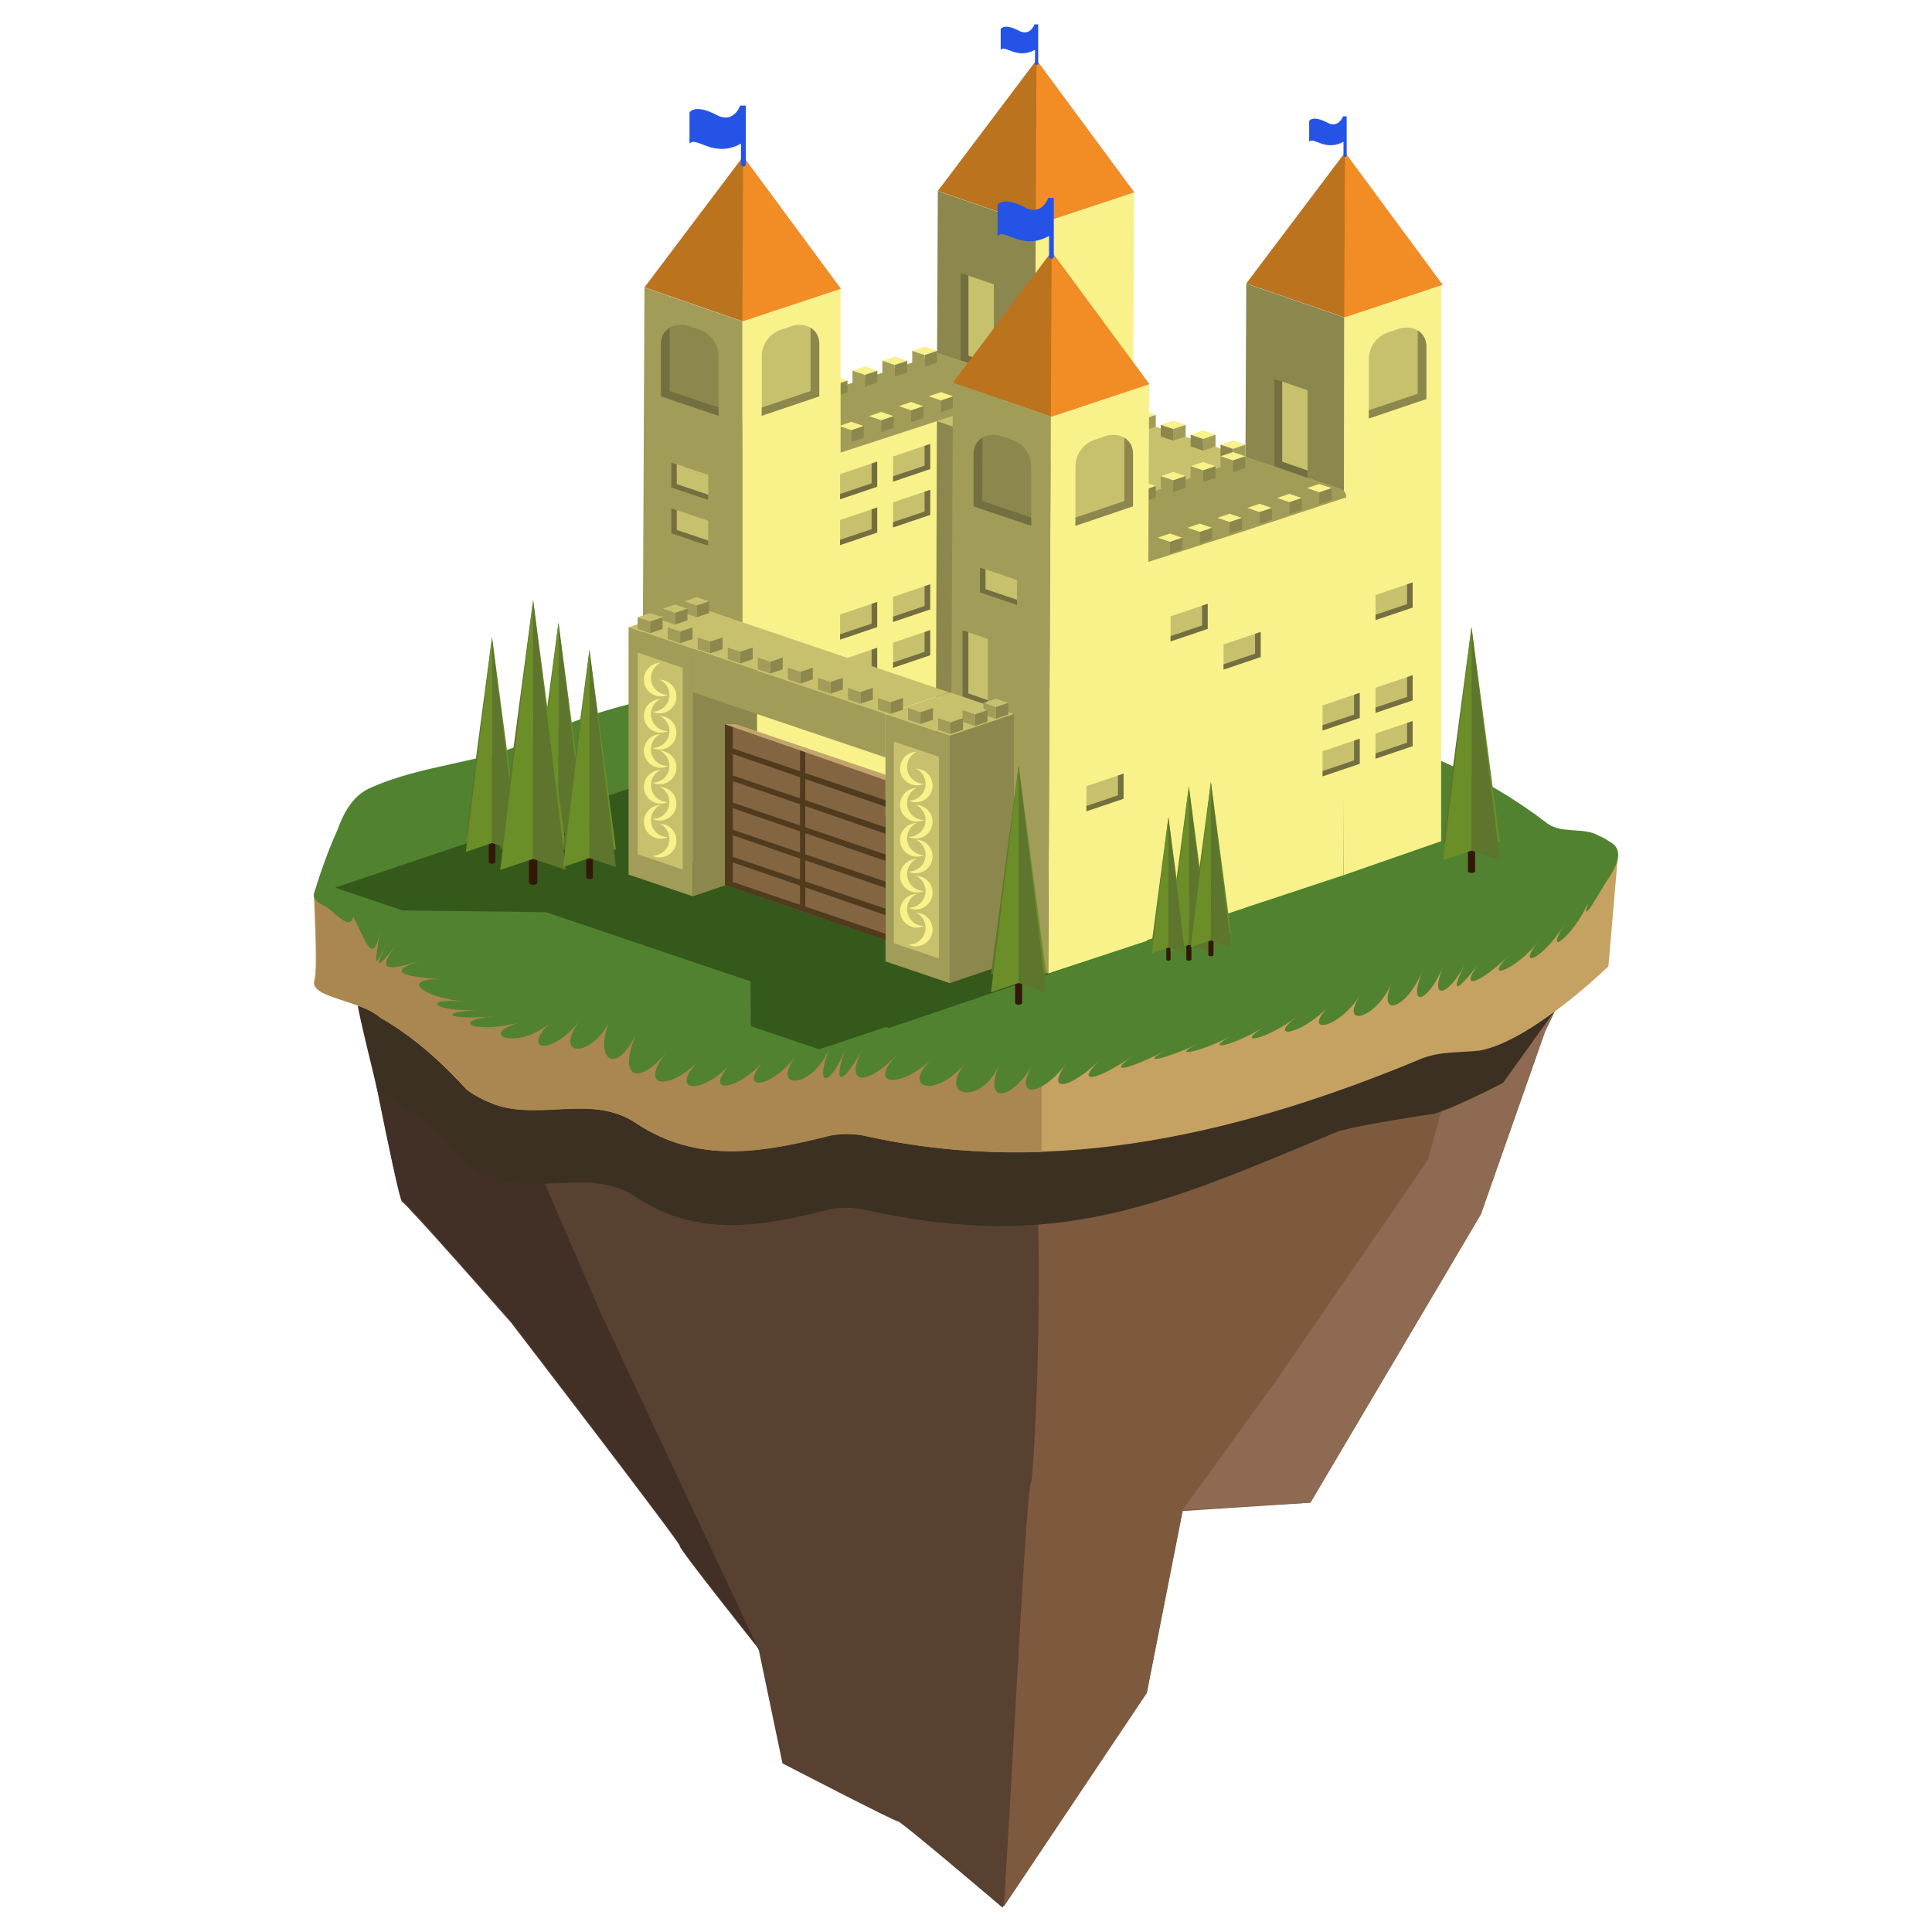 <?xml version="1.0" encoding="utf-8"?>
<!-- Generator: Adobe Illustrator 19.1.0, SVG Export Plug-In . SVG Version: 6.00 Build 0)  -->
<svg version="1.1" id="introducao" xmlns="http://www.w3.org/2000/svg" xmlns:xlink="http://www.w3.org/1999/xlink" x="0px" y="0px"
	 viewBox="0 0 200 200" enable-background="new 0 0 200 200" xml:space="preserve">
<rect fill="#FFFFFF" width="200" height="200"/>
<g>
	<g>
		<path fill="#594131" d="M36.772,101.267c0,0,4.42,23.011,4.853,23.155s11.269,12.488,11.269,12.488
			s17.801,23.165,17.492,23.165c-0.309,0,8.142,10.619,8.142,10.619l2.473,11.848c0,0,11.646,6.038,11.955,6.006
			s10.821,8.927,10.821,8.927l14.944-22.318l3.71-18.849l13.222-0.862l17.649-29.869l6.646-18.926l3.281-6.813
			l-55.002,12.303l-49.843-5.201L36.772,101.267z"/>
		<path fill="#7D5A3E" d="M108.226,112.267l-1.994-0.208c2.379,11.314,0.834,40.883,0.511,41.376
			c-0.497,0.759-1.648,25.067-2.817,43.927l14.793-22.093l3.71-18.849l13.222-0.862l17.649-29.857l6.646-18.926
			l3.281-6.813L108.226,112.267z"/>
		<polygon fill="#8E6A52" points="163.228,99.965 152.656,102.329 147.811,120.088 131.92,143.2 122.43,156.309 
			135.652,155.56 153.301,125.703 159.947,106.777 		"/>
		<path fill="#423026" d="M62.284,136.124L48.477,104.196l-11.706-3.073c0,0,4.42,23.011,4.853,23.155
			s11.269,12.488,11.269,12.488s17.801,23.18,17.492,23.18c-0.309,0,8.142,10.619,8.142,10.619l0.071,0.338
			L62.284,136.124z"/>
		<path fill="#3C3022" d="M160.843,104.791c0,0-4.133,1.908-7.701,2.536c-0.484,0.052-0.977,0.082-1.472,0.109
			c-1.486,0.081-2.999,0.135-4.403,0.675c-18.153,7.564-37.819,12.534-57.918,7.996
			c-1.081-0.216-2.377-0.216-3.458,0c-6.916,1.729-13.615,3.026-20.098-1.297c-4.538-3.026-9.941-0.216-14.696-1.945
			c-1.081-0.432-1.945-0.864-2.809-1.513c-2.161-2.377-4.43-4.484-6.97-6.213
			c-0.635-0.432-1.286-0.841-1.958-1.224c-1.005-0.89-0.835,0.674-2.302,0.19
			c-0.096,0.231,2.046,8.883,2.046,8.883l0.256,0.015c0.671,0.383,3.862,2.521,4.497,2.953
			c2.539,1.729,2.269,2.107,4.43,4.484c0.864,0.648,1.729,1.081,2.809,1.513
			c4.755,1.729,10.157-1.081,14.696,1.945c6.483,4.322,13.183,3.026,20.098,1.297c1.081-0.216,2.377-0.216,3.458,0
			c20.098,4.538,30.94-0.477,49.094-8.041c1.405-0.54,9.619-1.82,10.103-1.872
			c2.535-0.817,7.042-3.179,7.042-3.179L160.843,104.791z"/>
		<path fill="#C5A262" d="M167.514,88.296l-4.741,6.735c-2.763,2.368-6.062,4.015-9.63,4.643
			c-0.484,0.052-0.977,0.082-1.472,0.109c-1.486,0.081-2.999,0.135-4.403,0.675
			c-18.153,7.564-37.819,12.534-57.918,7.996c-1.081-0.216-2.377-0.216-3.458,0
			c-6.916,1.729-13.615,3.026-20.098-1.297c-4.538-3.026-9.941-0.216-14.696-1.945
			c-1.081-0.432-1.945-0.864-2.809-1.513c-2.161-2.377-4.43-4.484-6.97-6.213
			c-0.635-0.432-1.286-0.841-1.958-1.224c-1.005-0.89-5.382-3.317-6.849-3.8c-0.096,0.231,0.432,7.705,0,9.088
			c-0.432,1.729,4.755,1.945,6.849,3.8c0.671,0.383,1.323,0.792,1.958,1.224c2.539,1.729,4.809,3.836,6.97,6.213
			c0.864,0.648,1.729,1.081,2.809,1.513c4.755,1.729,10.157-1.081,14.696,1.945
			c6.483,4.322,13.183,3.026,20.098,1.297c1.081-0.216,2.377-0.216,3.458,0
			c20.098,4.538,39.764-0.432,57.918-7.996c1.405-0.54,2.917-0.594,4.403-0.675
			c0.495-0.027,0.988-0.057,1.472-0.109c5.363-0.945,13.359-8.725,13.359-8.725L167.514,88.296z"/>
		<path fill="#AA8750" d="M107.822,110.166c-6.068,0.202-12.208-0.293-18.39-1.689c-1.081-0.216-2.377-0.216-3.458,0
			c-6.916,1.729-13.615,3.026-20.098-1.297c-4.538-3.026-9.941-0.216-14.696-1.945
			c-1.081-0.432-1.945-0.864-2.809-1.513c-2.161-2.377-4.43-4.484-6.97-6.213
			c-0.635-0.432-1.286-0.841-1.958-1.224c-1.005-0.89-5.382-3.317-6.849-3.8c-0.096,0.231,0.432,7.705,0,9.088
			c-0.432,1.729,4.755,1.945,6.849,3.8c0.671,0.383,1.323,0.792,1.958,1.224c2.539,1.729,4.809,3.836,6.97,6.213
			c0.865,0.648,1.729,1.081,2.809,1.513c4.755,1.729,10.157-1.081,14.696,1.945
			c6.483,4.322,13.183,3.026,20.098,1.297c1.081-0.216,2.377-0.216,3.458,0c6.181,1.396,12.322,1.891,18.39,1.689
			V110.166z"/>
		<path fill="#518230" d="M166.575,87.097c0.827,0.413,1.025,1.052,0.907,1.75c-0.117,0.698-0.55,1.454-0.982,2.102
			c-0.648,0.908-2.953,5.218-2.119,2.559c-1.465,3.318-4.706,5.889-2.439,2.2
			c-2.283,3.701-5.002,4.686-2.715,1.793c-2.287,2.893-5.965,4.292-2.948,1.338c-3.017,2.955-5.466,3.904-3.137,0.834
			c-2.329,3.07-3.13,3.373-1.472,0.109c-1.659,3.264-3.835,4.057-2.232,0.166
			c-1.607,3.892-3.819,4.589-2.171,0.51c-1.663,4.084-4.724,4.979-3.219,1.306
			c-1.511,3.674-5.474,4.802-3.249,1.244c-2.23,3.559-6.102,4.188-3.278,1.173
			c-2.826,3.015-6.423,3.472-3.305,1.094c-3.118,2.378-6.577,3.043-3.332,1.007
			c-3.246,2.037-6.513,2.66-3.356,0.911c-3.157,1.75-6.751,2.394-3.38,0.806
			c-3.372,1.588-6.437,2.342-3.402,0.693c-3.037,1.649-6.679,2.884-3.423,0.572
			c-3.257,2.313-6.418,3.366-3.442,0.442c-2.976,2.924-5.811,3.657-3.461,0.304
			c-2.353,3.353-5.745,3.984-3.477,0.157c-2.276,3.827-5.203,4.227-3.493,0.002
			c-1.743,4.223-6.485,3.604-3.507-0.162c-3.031,3.76-6.736,2.698-3.52-0.334
			c-3.237,3.028-6.693,2.787-3.532-0.515c-3.172,3.3-5.655,3.328-3.542-0.704
			c-2.133,4.027-3.3,4.109-1.729-0.162c-1.594,4.271-3.446,4.517-1.729,0.162c-1.755,4.359-6.297,4.453-3.44,0.804
			c-2.864,3.65-6.112,3.68-3.404,0.588c-2.709,3.092-6.409,3.584-3.368,0.228
			c-3.043,3.356-6.563,3.004-3.332-0.276c-3.237,3.279-6.328,2.747-3.296-0.924
			c-3.06,3.66-5.045,2.691-3.26-1.717c-2.074,4.186-4.177,2.557-2.815-1.198
			c-1.945,3.61-5.753,3.428-2.95-0.296c-2.979,3.717-6.127,3.185-3.012,0.109
			c-3.128,3.077-8.065,1.368-3.001,0.016c-5.065,1.353-7.511-0.176-2.918-0.576
			c-4.592,0.4-6.074-0.38-1.486-0.675c-4.588,0.295-6.423-1.311-1.324-0.837
			c-5.099-0.474-6.83-2.635-2.203-2.283c-4.627-0.351-6.194-0.771-2.311-2.079
			c-3.883,1.308-4.96,1.199-2.455-1.851c-2.506,3.049-2.613,3.025-0.965-0.63
			c-1.653,3.652-1.645,3.498-0.992-0.594c-0.714,4.029-1.595,0.943-2.803-1.426
			c-0.224,1.758-2.142-0.666-2.928-1.033c-0.782-0.357-1.262-0.765-1.118-1.341
			c0.432-1.383,0.916-2.844,1.478-4.301c0.281-0.729,0.581-1.457,0.911-2.176c0.636-1.735,1.501-3.464,3.23-4.329
			c5.619-2.593,11.886-2.593,17.289-5.187c14.047-7.132,31.12-5.619,46.464-5.619c3.026,0,6.051-0.864,9.293,0
			c1.729,0.432,3.458,1.297,5.403,1.297c14.912,0.864,30.688,3.242,43.438,12.967
			c1.513,1.297,3.89,0.432,5.531,1.415C165.939,86.698,166.285,86.886,166.575,87.097z"/>
	</g>
	<polygon fill="#518230" points="99.156,70.169 41.971,89.499 99.156,108.83 156.362,89.499 	"/>
	<polygon fill="#35591A" points="91.999,72.585 41.968,89.5 92.004,106.417 142.033,89.49 	"/>
	<polygon fill="#35591A" points="91.999,72.585 34.689,91.887 41.675,94.249 56.554,94.432 77.69,101.578 
		77.728,106.233 84.803,108.625 142.033,89.49 	"/>
	<g>
		<g>
			<polygon fill="#BB731E" points="107.297,6.217 117.4,19.908 107.219,23.27 97.084,19.766 			"/>
			<polygon fill="#F9F18A" points="107.219,23.285 106.946,80.933 117.126,77.568 117.4,19.923 			"/>
			<polygon fill="#8B874D" points="107.219,23.285 106.946,80.933 96.814,77.426 97.084,19.781 			"/>
		</g>
		<g>
			<polygon fill="#C7C16E" points="102.882,38.508 102.882,29.44 99.444,28.246 99.444,37.314 			"/>
			<polygon fill="#736F40" points="100.256,28.52 100.256,36.82 102.882,37.74 102.882,38.508 99.444,37.314 
				99.444,28.246 			"/>
		</g>
	</g>
	<g>
		<polygon fill="#BB731E" points="139.226,15.797 149.329,29.488 139.148,32.851 129.013,29.346 		"/>
		<polygon fill="#F9F18A" points="139.148,32.865 139.065,90.604 149.188,87.08 149.188,29.503 		"/>
		<polygon fill="#8B874D" points="139.148,32.865 139.065,90.604 128.743,87.007 129.013,29.361 		"/>
	</g>
	<g>
		<g>
			<path fill="#C7C16E" d="M138.788,50.626c0.758,0.268,0.747,1.343-0.016,1.596l-9.611,2.636L87.001,40.096
				l10.191-3.501L138.788,50.626z"/>
			<polygon fill="#8B874D" points="128.889,54.858 128.889,93.968 87.001,79.096 87.001,40.096 			"/>
		</g>
		<path fill="#A19C58" d="M129.114,47.345l8.545,2.893c0.558,0.236,1.286,0.28,1.554,0.71
			c0.174,0.28,0.136,0.548,0.136,0.548l-20.332,6.712l-10.135-3.505L129.114,47.345z"/>
		<g>
			<polygon fill="#A19C58" points="97.241,36.605 107.375,40.109 86.957,46.964 76.822,43.459 			"/>
			<polygon fill="#C3A56C" points="86.957,46.964 86.684,86.09 76.552,82.583 76.822,43.459 			"/>
		</g>
	</g>
	<g>
		<g>
			<polygon fill="#F9F18A" points="127.636,45.594 126.347,46.03 127.635,46.465 128.924,46.03 			"/>
			<polygon fill="#8B874D" points="127.635,46.465 127.635,47.675 126.347,47.239 126.347,46.03 			"/>
			<polygon fill="#A19C58" points="127.635,46.465 127.635,47.675 128.924,47.239 128.924,46.03 			"/>
		</g>
		<g>
			<polygon fill="#F9F18A" points="124.542,44.568 123.254,45.003 124.542,45.439 125.831,45.003 			"/>
			<polygon fill="#8B874D" points="124.542,45.439 124.542,46.648 123.254,46.212 123.254,45.003 			"/>
			<polygon fill="#A19C58" points="124.542,45.439 124.542,46.648 125.831,46.212 125.831,45.003 			"/>
		</g>
		<g>
			<polygon fill="#F9F18A" points="121.449,43.541 120.16,43.977 121.449,44.413 122.738,43.977 			"/>
			<polygon fill="#8B874D" points="121.449,44.413 121.449,45.622 120.161,45.186 120.16,43.977 			"/>
			<polygon fill="#A19C58" points="121.449,44.413 121.449,45.622 122.738,45.186 122.738,43.977 			"/>
		</g>
		<g>
			<polygon fill="#F9F18A" points="118.356,42.515 117.067,42.951 118.356,43.386 119.645,42.951 			"/>
			<polygon fill="#8B874D" points="118.356,43.386 118.356,44.596 117.067,44.16 117.067,42.951 			"/>
			<polygon fill="#A19C58" points="118.356,43.386 118.356,44.596 119.645,44.16 119.645,42.951 			"/>
		</g>
		<g>
			<polygon fill="#F9F18A" points="115.263,41.489 113.974,41.924 115.263,42.36 116.552,41.924 			"/>
			<polygon fill="#8B874D" points="115.263,42.36 115.263,43.569 113.974,43.133 113.974,41.924 			"/>
			<polygon fill="#A19C58" points="115.263,42.36 115.263,43.569 116.552,43.133 116.552,41.924 			"/>
		</g>
		<g>
			<polygon fill="#F9F18A" points="112.17,40.462 110.881,40.898 112.17,41.334 113.459,40.898 			"/>
			<polygon fill="#8B874D" points="112.17,41.334 112.17,42.543 110.881,42.107 110.881,40.898 			"/>
			<polygon fill="#A19C58" points="112.17,41.334 112.17,42.543 113.459,42.107 113.459,40.898 			"/>
		</g>
	</g>
	<g>
		<path fill="#C7C16E" d="M141.7,43.32v-6.134c0-1.255,0.8-2.371,1.99-2.773l1.288-0.435
			c1.534-0.324,2.679,0.534,2.679,1.922v5.407L141.7,43.32z"/>
		<path fill="#8B874D" d="M146.759,34.217v6.543l-5.058,1.71v0.85l5.956-2.013v-5.548c0,0-0.013-0.661-0.436-1.159
			C146.976,34.311,146.759,34.217,146.759,34.217z"/>
	</g>
	<polygon fill="#846541" points="75.868,75.258 77.053,75.258 76.195,74.97 75.049,74.973 	"/>
	<polygon fill="#F28C25" points="107.297,6.217 107.219,23.285 117.4,19.908 	"/>
	<polygon fill="#F28C25" points="139.231,15.79 139.153,32.859 149.334,29.481 	"/>
	<g>
		<g>
			<polygon fill="#F9F18A" points="121.104,55.23 122.393,55.666 121.104,56.101 119.815,55.665 			"/>
			<polygon fill="#8B874D" points="121.104,56.101 121.104,57.31 122.392,56.874 122.393,55.666 			"/>
			<polygon fill="#A19C58" points="121.104,56.101 121.104,57.31 119.815,56.874 119.815,55.665 			"/>
		</g>
		<g>
			<polygon fill="#F9F18A" points="124.197,54.203 125.486,54.639 124.197,55.075 122.908,54.639 			"/>
			<polygon fill="#8B874D" points="124.197,55.075 124.197,56.284 125.486,55.848 125.486,54.639 			"/>
			<polygon fill="#A19C58" points="124.197,55.075 124.197,56.284 122.908,55.848 122.908,54.639 			"/>
		</g>
		<g>
			<polygon fill="#F9F18A" points="127.29,53.177 128.579,53.613 127.29,54.048 126.001,53.613 			"/>
			<polygon fill="#8B874D" points="127.29,54.048 127.29,55.258 128.579,54.822 128.579,53.613 			"/>
			<polygon fill="#A19C58" points="127.29,54.048 127.29,55.258 126.001,54.822 126.001,53.613 			"/>
		</g>
		<g>
			<polygon fill="#F9F18A" points="130.383,52.151 131.672,52.586 130.383,53.022 129.094,52.586 			"/>
			<polygon fill="#8B874D" points="130.383,53.022 130.383,54.231 131.672,53.795 131.672,52.586 			"/>
			<polygon fill="#A19C58" points="130.383,53.022 130.383,54.231 129.095,53.795 129.094,52.586 			"/>
		</g>
		<g>
			<polygon fill="#F9F18A" points="133.476,51.124 134.765,51.56 133.476,51.996 132.187,51.56 			"/>
			<polygon fill="#8B874D" points="133.476,51.996 133.476,53.205 134.765,52.769 134.765,51.56 			"/>
			<polygon fill="#A19C58" points="133.476,51.996 133.476,53.205 132.188,52.769 132.187,51.56 			"/>
		</g>
		<g>
			<polygon fill="#F9F18A" points="136.569,50.098 137.858,50.534 136.569,50.969 135.28,50.534 			"/>
			<polygon fill="#8B874D" points="136.569,50.969 136.569,52.179 137.858,51.743 137.858,50.534 			"/>
			<polygon fill="#A19C58" points="136.569,50.969 136.569,52.179 135.281,51.743 135.28,50.534 			"/>
		</g>
	</g>
	<g>
		<g>
			<polygon fill="#F9F18A" points="112.164,51.931 113.453,52.367 112.164,52.802 110.875,52.367 			"/>
			<polygon fill="#8B874D" points="112.164,52.802 112.164,54.012 113.453,53.576 113.453,52.367 			"/>
			<polygon fill="#A19C58" points="112.164,52.802 112.164,54.012 110.876,53.576 110.875,52.367 			"/>
		</g>
		<g>
			<polygon fill="#F9F18A" points="115.257,50.905 116.546,51.34 115.257,51.776 113.968,51.34 			"/>
			<polygon fill="#8B874D" points="115.257,51.776 115.257,52.985 116.546,52.549 116.546,51.34 			"/>
			<polygon fill="#A19C58" points="115.257,51.776 115.257,52.985 113.969,52.549 113.968,51.34 			"/>
		</g>
		<g>
			<polygon fill="#F9F18A" points="118.35,49.878 119.639,50.314 118.35,50.75 117.061,50.314 			"/>
			<polygon fill="#8B874D" points="118.35,50.75 118.35,51.959 119.639,51.523 119.639,50.314 			"/>
			<polygon fill="#A19C58" points="118.35,50.75 118.35,51.959 117.062,51.523 117.061,50.314 			"/>
		</g>
		<g>
			<polygon fill="#F9F18A" points="121.443,48.852 122.732,49.288 121.444,49.723 120.154,49.288 			"/>
			<polygon fill="#8B874D" points="121.444,49.723 121.444,50.933 122.732,50.497 122.732,49.288 			"/>
			<polygon fill="#A19C58" points="121.444,49.723 121.444,50.933 120.155,50.497 120.154,49.288 			"/>
		</g>
		<g>
			<polygon fill="#F9F18A" points="124.537,47.826 125.825,48.261 124.537,48.697 123.248,48.261 			"/>
			<polygon fill="#8B874D" points="124.537,48.697 124.537,49.906 125.825,49.47 125.825,48.261 			"/>
			<polygon fill="#A19C58" points="124.537,48.697 124.537,49.906 123.248,49.47 123.248,48.261 			"/>
		</g>
		<g>
			<polygon fill="#F9F18A" points="127.63,46.799 128.918,47.235 127.63,47.671 126.341,47.235 			"/>
			<polygon fill="#8B874D" points="127.63,47.671 127.63,48.88 128.918,48.444 128.918,47.235 			"/>
			<polygon fill="#A19C58" points="127.63,47.671 127.63,48.88 126.341,48.444 126.341,47.235 			"/>
		</g>
	</g>
	<g>
		<g>
			<polygon fill="#F9F18A" points="80.257,41.014 81.545,41.45 80.257,41.885 78.968,41.45 			"/>
			<polygon fill="#8B874D" points="80.257,41.885 80.257,43.095 81.545,42.659 81.545,41.45 			"/>
			<polygon fill="#A19C58" points="80.257,41.885 80.257,43.095 78.968,42.659 78.968,41.45 			"/>
		</g>
		<g>
			<polygon fill="#F9F18A" points="83.35,39.988 84.638,40.423 83.35,40.859 82.061,40.423 			"/>
			<polygon fill="#8B874D" points="83.35,40.859 83.35,42.068 84.638,41.632 84.638,40.423 			"/>
			<polygon fill="#A19C58" points="83.35,40.859 83.35,42.068 82.061,41.632 82.061,40.423 			"/>
		</g>
		<g>
			<polygon fill="#F9F18A" points="86.443,38.962 87.732,39.397 86.443,39.833 85.154,39.397 			"/>
			<polygon fill="#8B874D" points="86.443,39.833 86.443,41.042 87.731,40.606 87.732,39.397 			"/>
			<polygon fill="#A19C58" points="86.443,39.833 86.443,41.042 85.154,40.606 85.154,39.397 			"/>
		</g>
		<g>
			<polygon fill="#F9F18A" points="89.536,37.935 90.825,38.371 89.536,38.806 88.247,38.371 			"/>
			<polygon fill="#8B874D" points="89.536,38.806 89.536,40.016 90.825,39.58 90.825,38.371 			"/>
			<polygon fill="#A19C58" points="89.536,38.806 89.536,40.016 88.247,39.58 88.247,38.371 			"/>
		</g>
		<g>
			<polygon fill="#F9F18A" points="92.629,36.909 93.918,37.344 92.629,37.78 91.34,37.344 			"/>
			<polygon fill="#8B874D" points="92.629,37.78 92.629,38.989 93.918,38.553 93.918,37.344 			"/>
			<polygon fill="#A19C58" points="92.629,37.78 92.629,38.989 91.34,38.553 91.34,37.344 			"/>
		</g>
		<g>
			<polygon fill="#F9F18A" points="95.722,35.882 97.011,36.318 95.722,36.754 94.433,36.318 			"/>
			<polygon fill="#8B874D" points="95.722,36.754 95.722,37.963 97.011,37.527 97.011,36.318 			"/>
			<polygon fill="#A19C58" points="95.722,36.754 95.722,37.963 94.433,37.527 94.433,36.318 			"/>
		</g>
	</g>
	<g>
		<g>
			<polygon fill="#F9F18A" points="88.13,43.671 89.419,44.107 88.13,44.543 86.841,44.107 			"/>
			<polygon fill="#8B874D" points="88.13,44.543 88.13,45.752 89.419,45.316 89.419,44.107 			"/>
			<polygon fill="#A19C58" points="88.13,44.543 88.13,45.752 86.841,45.316 86.841,44.107 			"/>
		</g>
		<g>
			<polygon fill="#F9F18A" points="91.223,42.645 92.512,43.081 91.223,43.516 89.934,43.081 			"/>
			<polygon fill="#8B874D" points="91.223,43.516 91.223,44.726 92.512,44.29 92.512,43.081 			"/>
			<polygon fill="#A19C58" points="91.223,43.516 91.223,44.726 89.934,44.29 89.934,43.081 			"/>
		</g>
		<g>
			<polygon fill="#F9F18A" points="94.316,41.619 95.605,42.054 94.316,42.49 93.027,42.054 			"/>
			<polygon fill="#8B874D" points="94.316,42.49 94.316,43.699 95.605,43.263 95.605,42.054 			"/>
			<polygon fill="#A19C58" points="94.316,42.49 94.316,43.699 93.028,43.263 93.027,42.054 			"/>
		</g>
		<g>
			<polygon fill="#F9F18A" points="97.409,40.592 98.698,41.028 97.409,41.464 96.12,41.028 			"/>
			<polygon fill="#8B874D" points="97.409,41.464 97.409,42.673 98.698,42.237 98.698,41.028 			"/>
			<polygon fill="#A19C58" points="97.409,41.464 97.409,42.673 96.121,42.237 96.12,41.028 			"/>
		</g>
	</g>
	<g>
		<polygon fill="#BB731E" points="76.928,16.199 87.031,29.89 76.85,33.253 66.715,29.748 		"/>
		<polygon fill="#F9F18A" points="96.987,43.596 87.018,46.854 87.018,29.886 76.85,33.268 76.85,90.915 
			87.018,87.531 87.018,85.979 96.865,82.724 		"/>
		<polygon fill="#A19C58" points="76.85,33.268 76.85,90.915 66.445,87.409 66.715,29.763 		"/>
	</g>
	<g>
		<path fill="#C7C16E" d="M78.854,43.039v-6.134c0-1.255,0.8-2.371,1.99-2.773l1.288-0.435
			c1.534-0.324,2.679,0.534,2.679,1.922v5.407L78.854,43.039z"/>
		<path fill="#8B874D" d="M83.912,33.936v6.543l-5.058,1.71v0.85l5.956-2.013v-5.548c0,0-0.013-0.661-0.436-1.159
			C84.13,34.029,83.912,33.936,83.912,33.936z"/>
	</g>
	<g>
		<path fill="#8B874D" d="M74.378,43.039v-6.134c0-1.255-0.8-2.371-1.99-2.773l-1.288-0.435
			c-1.534-0.324-2.679,0.534-2.679,1.922v5.407L74.378,43.039z"/>
		<path fill="#736F40" d="M69.32,33.936v6.543l5.058,1.71v0.85l-5.956-2.013v-5.548c0,0,0.013-0.661,0.436-1.159
			C69.102,34.029,69.32,33.936,69.32,33.936z"/>
	</g>
	<g>
		<polygon fill="#C7C16E" points="92.45,49.854 92.45,47.257 96.292,45.959 96.292,48.556 		"/>
		<polygon fill="#736F40" points="95.712,46.154 95.712,48.203 92.45,49.306 92.45,49.854 96.292,48.556 
			96.292,45.959 		"/>
	</g>
	<g>
		<polygon fill="#C7C16E" points="86.966,51.682 86.966,49.085 90.808,47.786 90.808,50.383 		"/>
		<polygon fill="#736F40" points="90.229,47.982 90.229,50.031 86.966,51.133 86.966,51.682 90.808,50.383 
			90.808,47.786 		"/>
	</g>
	<g>
		<polygon fill="#C7C16E" points="92.45,54.599 92.45,52.002 96.292,50.704 96.292,53.301 		"/>
		<polygon fill="#736F40" points="95.712,50.9 95.712,52.948 92.45,54.051 92.45,54.599 96.292,53.301 
			96.292,50.704 		"/>
	</g>
	<g>
		<polygon fill="#C7C16E" points="86.966,56.427 86.966,53.83 90.808,52.532 90.808,55.129 		"/>
		<polygon fill="#736F40" points="90.229,52.727 90.229,54.776 86.966,55.879 86.966,56.427 90.808,55.129 
			90.808,52.532 		"/>
	</g>
	<g>
		<polygon fill="#C7C16E" points="92.45,64.382 92.45,61.785 96.292,60.487 96.292,63.084 		"/>
		<polygon fill="#736F40" points="95.712,60.683 95.712,62.731 92.45,63.834 92.45,64.382 96.292,63.084 
			96.292,60.487 		"/>
	</g>
	<g>
		<polygon fill="#C7C16E" points="86.966,66.21 86.966,63.613 90.808,62.315 90.808,64.912 		"/>
		<polygon fill="#736F40" points="90.229,62.51 90.229,64.559 86.966,65.662 86.966,66.21 90.808,64.912 
			90.808,62.315 		"/>
	</g>
	<g>
		<polygon fill="#C7C16E" points="92.45,69.127 92.45,66.531 96.292,65.232 96.292,67.829 		"/>
		<polygon fill="#736F40" points="95.712,65.428 95.712,67.476 92.45,68.579 92.45,69.127 96.292,67.829 96.292,65.232 
					"/>
	</g>
	<g>
		<polygon fill="#C7C16E" points="86.966,70.955 86.966,68.358 90.808,67.06 90.808,69.657 		"/>
		<polygon fill="#736F40" points="90.229,67.255 90.229,69.304 86.966,70.407 86.966,70.955 90.808,69.657 
			90.808,67.06 		"/>
	</g>
	<g>
		<polygon fill="#C7C16E" points="142.395,64.189 142.395,61.592 146.238,60.293 146.238,62.89 		"/>
		<polygon fill="#736F40" points="145.658,60.489 145.658,62.538 142.395,63.64 142.395,64.189 146.238,62.89 
			146.238,60.293 		"/>
	</g>
	<g>
		<g>
			<g>
				<polygon fill="#BB731E" points="108.857,26.061 118.961,39.752 108.779,43.114 98.644,39.61 				"/>
				<polygon fill="#F9F18A" points="139.339,51.496 129.161,54.858 129.161,54.858 118.873,58.167 118.961,39.766 
					108.779,43.129 108.507,100.776 118.687,97.411 118.743,97.335 128.923,93.97 128.923,93.957 139.065,90.604 				
					"/>
				<polygon fill="#A19C58" points="108.779,43.129 108.507,100.777 98.374,97.27 98.644,39.624 				"/>
			</g>
			<g>
				<path fill="#C7C16E" d="M111.332,54.428v-6.134c0-1.255,0.8-2.371,1.99-2.773l1.288-0.435
					c1.534-0.324,2.679,0.534,2.679,1.922v5.407L111.332,54.428z"/>
				<path fill="#8B874D" d="M116.39,45.324v6.543l-5.058,1.71v0.85l5.956-2.013v-5.548c0,0-0.013-0.661-0.436-1.159
					C116.607,45.418,116.39,45.324,116.39,45.324z"/>
			</g>
			<g>
				<path fill="#8B874D" d="M106.743,54.428v-6.134c0-1.255-0.8-2.371-1.99-2.773l-1.288-0.435
					c-1.534-0.324-2.679,0.534-2.679,1.922v5.407L106.743,54.428z"/>
				<path fill="#736F40" d="M101.699,45.31l-0.014,6.557l5.058,1.71v0.85l-5.956-2.013v-5.548
					c0,0,0.013-0.661,0.436-1.159C101.467,45.418,101.699,45.31,101.699,45.31z"/>
			</g>
		</g>
		<polygon fill="#F28C25" points="108.862,26.086 108.784,43.154 118.966,39.777 		"/>
	</g>
	<g>
		<polygon fill="#C7C16E" points="135.359,49.475 135.359,40.407 131.922,39.212 131.922,48.28 		"/>
		<polygon fill="#736F40" points="132.733,39.486 132.733,47.786 135.359,48.706 135.359,49.475 131.922,48.28 
			131.922,39.212 		"/>
	</g>
	<g>
		<polygon fill="#C7C16E" points="102.252,73.074 102.252,66.145 99.625,65.232 99.625,72.161 		"/>
		<polygon fill="#736F40" points="100.245,65.442 100.245,71.784 102.252,72.487 102.252,73.074 99.625,72.161 
			99.625,65.232 		"/>
	</g>
	<g>
		<g>
			<polygon fill="#C7C16E" points="71.717,62.678 98.24,71.667 91.591,73.915 65.068,64.926 			"/>
			<polygon fill="#8B874D" points="71.718,67.173 71.717,92.784 78.366,90.537 78.367,69.42 			"/>
			<polygon fill="#A19C58" points="71.719,67.174 71.717,92.784 65.068,90.537 65.068,64.926 			"/>
			<polygon fill="#C7C16E" points="98.315,71.668 104.965,73.915 98.316,76.163 91.666,73.915 			"/>
			<polygon fill="#8B874D" points="98.316,76.163 98.316,101.774 104.964,99.525 104.965,73.915 			"/>
			<polygon fill="#A19C58" points="98.316,76.163 98.316,101.774 91.668,99.525 91.666,73.915 			"/>
			<polygon fill="#A19C58" points="71.719,71.668 91.666,78.409 91.666,73.915 71.718,67.173 			"/>
			<polygon fill="#846541" points="75.042,74.971 75.042,91.593 91.668,97.332 91.668,80.589 			"/>
			<polygon fill="#503B1E" points="75.042,91.598 75.887,91.312 91.668,96.666 91.668,97.332 			"/>
			<g>
				<polygon fill="#503B1E" points="75.042,88.995 75.887,88.71 91.668,94.064 91.668,94.729 				"/>
				<polygon fill="#503B1E" points="75.042,86.189 75.887,85.904 91.668,91.258 91.668,91.924 				"/>
				<polygon fill="#503B1E" points="75.042,83.383 75.887,83.098 91.668,88.452 91.668,89.118 				"/>
				<polygon fill="#503B1E" points="75.042,80.578 75.887,80.292 91.668,85.646 91.668,86.312 				"/>
				<polygon fill="#503B1E" points="75.042,77.772 75.887,77.486 91.668,82.84 91.668,83.506 				"/>
			</g>
			<polygon fill="#C7C16E" points="103.091,72.33 104.38,72.766 103.091,73.202 101.802,72.766 			"/>
			<polygon fill="#8B874D" points="103.091,73.202 103.091,74.411 104.38,73.975 104.38,72.766 			"/>
			<polygon fill="#A19C58" points="103.091,73.202 103.091,74.411 101.802,73.975 101.802,72.766 			"/>
			<polygon fill="#C7C16E" points="100.93,73.076 102.219,73.512 100.93,73.948 99.641,73.512 			"/>
			<polygon fill="#8B874D" points="100.93,73.948 100.93,75.157 102.219,74.721 102.219,73.512 			"/>
			<polygon fill="#A19C58" points="100.93,73.948 100.93,75.157 99.641,74.721 99.641,73.512 			"/>
			<g>
				<polygon fill="#C7C16E" points="72.116,61.819 73.404,62.255 72.116,62.69 70.827,62.255 				"/>
				<polygon fill="#8B874D" points="72.116,62.69 72.116,63.9 73.404,63.464 73.404,62.255 				"/>
				<polygon fill="#A19C58" points="72.116,62.69 72.116,63.9 70.827,63.464 70.827,62.255 				"/>
			</g>
			<g>
				<polygon fill="#C7C16E" points="69.878,62.576 71.167,63.012 69.878,63.447 68.589,63.012 				"/>
				<polygon fill="#8B874D" points="69.878,63.447 69.878,64.657 71.167,64.221 71.167,63.012 				"/>
				<polygon fill="#A19C58" points="69.878,63.447 69.878,64.657 68.59,64.221 68.589,63.012 				"/>
			</g>
			<g>
				<polygon fill="#C7C16E" points="98.401,73.908 99.69,74.343 98.401,74.779 97.112,74.343 				"/>
				<polygon fill="#8B874D" points="98.401,74.779 98.401,75.988 99.69,75.552 99.69,74.343 				"/>
				<polygon fill="#A19C58" points="98.401,74.779 98.401,75.988 97.113,75.552 97.112,74.343 				"/>
			</g>
			<g>
				<polygon fill="#C7C16E" points="95.291,72.863 96.58,73.299 95.291,73.734 94.002,73.299 				"/>
				<polygon fill="#8B874D" points="95.291,73.734 95.291,74.944 96.579,74.508 96.58,73.299 				"/>
				<polygon fill="#A19C58" points="95.291,73.734 95.291,74.944 94.002,74.508 94.002,73.299 				"/>
			</g>
			<g>
				<polygon fill="#C7C16E" points="92.18,71.819 93.469,72.254 92.18,72.69 90.891,72.254 				"/>
				<polygon fill="#8B874D" points="92.18,72.69 92.18,73.899 93.469,73.463 93.469,72.254 				"/>
				<polygon fill="#A19C58" points="92.18,72.69 92.18,73.899 90.892,73.463 90.891,72.254 				"/>
			</g>
			<g>
				<polygon fill="#C7C16E" points="89.07,70.774 90.359,71.21 89.07,71.645 87.781,71.21 				"/>
				<polygon fill="#8B874D" points="89.07,71.645 89.07,72.855 90.358,72.419 90.359,71.21 				"/>
				<polygon fill="#A19C58" points="89.07,71.645 89.07,72.855 87.781,72.419 87.781,71.21 				"/>
			</g>
			<g>
				<polygon fill="#C7C16E" points="85.959,69.73 87.248,70.165 85.959,70.601 84.67,70.165 				"/>
				<polygon fill="#8B874D" points="85.959,70.601 85.959,71.81 87.248,71.374 87.248,70.165 				"/>
				<polygon fill="#A19C58" points="85.959,70.601 85.959,71.81 84.671,71.374 84.67,70.165 				"/>
			</g>
			<g>
				<polygon fill="#C7C16E" points="82.849,68.685 84.138,69.121 82.849,69.556 81.56,69.121 				"/>
				<polygon fill="#8B874D" points="82.849,69.556 82.849,70.766 84.137,70.329 84.138,69.121 				"/>
				<polygon fill="#A19C58" points="82.849,69.556 82.849,70.766 81.56,70.329 81.56,69.121 				"/>
			</g>
			<g>
				<polygon fill="#C7C16E" points="79.738,67.64 81.027,68.076 79.738,68.512 78.449,68.076 				"/>
				<polygon fill="#8B874D" points="79.738,68.512 79.738,69.721 81.027,69.285 81.027,68.076 				"/>
				<polygon fill="#A19C58" points="79.738,68.512 79.738,69.721 78.45,69.285 78.449,68.076 				"/>
			</g>
			<g>
				<polygon fill="#C7C16E" points="76.628,66.596 77.916,67.031 76.628,67.467 75.339,67.031 				"/>
				<polygon fill="#8B874D" points="76.628,67.467 76.628,68.676 77.916,68.24 77.916,67.031 				"/>
				<polygon fill="#A19C58" points="76.628,67.467 76.628,68.676 75.339,68.24 75.339,67.031 				"/>
			</g>
			<g>
				<polygon fill="#C7C16E" points="73.517,65.551 74.806,65.987 73.517,66.422 72.228,65.987 				"/>
				<polygon fill="#8B874D" points="73.517,66.422 73.517,67.632 74.806,67.196 74.806,65.987 				"/>
				<polygon fill="#A19C58" points="73.517,66.422 73.517,67.632 72.228,67.196 72.228,65.987 				"/>
			</g>
			<g>
				<polygon fill="#C7C16E" points="70.406,64.507 71.695,64.942 70.407,65.378 69.118,64.942 				"/>
				<polygon fill="#8B874D" points="70.407,65.378 70.407,66.587 71.695,66.151 71.695,64.942 				"/>
				<polygon fill="#A19C58" points="70.407,65.378 70.407,66.587 69.118,66.151 69.118,64.942 				"/>
			</g>
			<g>
				<polygon fill="#C7C16E" points="67.296,63.462 68.585,63.898 67.296,64.333 66.007,63.898 				"/>
				<polygon fill="#8B874D" points="67.296,64.333 67.296,65.543 68.585,65.107 68.585,63.898 				"/>
				<polygon fill="#A19C58" points="67.296,64.333 67.296,65.543 66.007,65.107 66.007,63.898 				"/>
			</g>
			<polygon fill="#503B1E" points="75.042,91.598 75.042,74.971 75.572,75.154 75.862,75.255 75.862,91.901 			"/>
			<polygon fill="#503B1E" points="82.82,94.251 82.82,77.624 83.364,77.779 83.364,94.425 			"/>
			<polygon fill="#C3A56C" points="75.049,74.973 76.195,74.97 91.667,80.198 91.667,80.764 			"/>
		</g>
		<g>
			<polygon fill="#C7C16E" points="97.194,78.336 97.194,99.219 92.534,97.642 92.533,76.76 			"/>
			<path fill="#F9F18A" d="M94.83,83.324c0.171,0.083,0.331,0.194,0.472,0.336c0.68,0.68,0.68,1.782,0,2.462
				c-0.348,0.348-0.806,0.517-1.262,0.509c0.648,0.314,1.451,0.203,1.99-0.336c0.68-0.68,0.68-1.782,0-2.462
				C95.698,83.501,95.265,83.331,94.83,83.324z"/>
			<path fill="#F9F18A" d="M94.883,81.573c-0.171,0.083-0.331,0.194-0.472,0.336c-0.68,0.68-0.68,1.782,0,2.462
				c0.348,0.348,0.806,0.517,1.262,0.509c-0.648,0.314-1.451,0.203-1.99-0.336c-0.68-0.68-0.68-1.782,0-2.462
				C94.015,81.75,94.448,81.58,94.883,81.573z"/>
			<path fill="#F9F18A" d="M94.83,79.573c0.171,0.083,0.331,0.194,0.472,0.336c0.68,0.68,0.68,1.782,0,2.462
				c-0.348,0.348-0.806,0.517-1.262,0.509c0.648,0.314,1.451,0.203,1.99-0.336c0.68-0.68,0.68-1.782,0-2.462
				C95.698,79.75,95.265,79.58,94.83,79.573z"/>
			<path fill="#F9F18A" d="M94.883,77.822c-0.171,0.083-0.331,0.194-0.472,0.336c-0.68,0.68-0.68,1.782,0,2.462
				c0.348,0.348,0.806,0.517,1.262,0.509c-0.648,0.314-1.451,0.203-1.99-0.336c-0.68-0.68-0.68-1.782,0-2.462
				C94.015,77.999,94.448,77.829,94.883,77.822z"/>
			<path fill="#F9F18A" d="M94.883,85.201c-0.171,0.083-0.331,0.194-0.472,0.336c-0.68,0.68-0.68,1.782,0,2.462
				c0.348,0.348,0.806,0.517,1.262,0.509c-0.648,0.314-1.451,0.203-1.99-0.336c-0.68-0.68-0.68-1.782,0-2.462
				C94.015,85.378,94.448,85.209,94.883,85.201z"/>
			<path fill="#F9F18A" d="M94.83,90.67c0.171,0.083,0.331,0.194,0.472,0.336c0.68,0.68,0.68,1.782,0,2.462
				c-0.348,0.348-0.806,0.517-1.262,0.509c0.648,0.314,1.451,0.203,1.99-0.336c0.68-0.68,0.68-1.782,0-2.462
				C95.698,90.847,95.265,90.678,94.83,90.67z"/>
			<path fill="#F9F18A" d="M94.83,94.482c0.171,0.083,0.331,0.194,0.472,0.336c0.68,0.68,0.68,1.782,0,2.462
				c-0.348,0.348-0.806,0.517-1.262,0.509c0.648,0.314,1.451,0.203,1.99-0.336c0.68-0.68,0.68-1.782,0-2.462
				C95.698,94.659,95.265,94.489,94.83,94.482z"/>
			<path fill="#F9F18A" d="M94.883,88.919c-0.171,0.083-0.331,0.194-0.472,0.336c-0.68,0.68-0.68,1.782,0,2.462
				c0.348,0.348,0.806,0.517,1.262,0.509c-0.648,0.314-1.451,0.203-1.99-0.336c-0.68-0.68-0.68-1.782,0-2.462
				C94.015,89.096,94.448,88.927,94.883,88.919z"/>
			<path fill="#F9F18A" d="M94.83,86.919c0.171,0.083,0.331,0.194,0.472,0.336c0.68,0.68,0.68,1.782,0,2.462
				c-0.348,0.348-0.806,0.517-1.262,0.509c0.648,0.314,1.451,0.203,1.99-0.336c0.68-0.68,0.68-1.782,0-2.462
				C95.698,87.096,95.265,86.927,94.83,86.919z"/>
			<path fill="#F9F18A" d="M94.883,92.548c-0.171,0.083-0.331,0.194-0.472,0.336c-0.68,0.68-0.68,1.782,0,2.462
				c0.348,0.348,0.806,0.517,1.262,0.509c-0.648,0.314-1.451,0.203-1.99-0.336c-0.68-0.68-0.68-1.782,0-2.462
				C94.015,92.725,94.448,92.555,94.883,92.548z"/>
		</g>
		<g>
			<polygon fill="#C7C16E" points="70.678,69.13 70.678,90.013 66.017,88.436 66.017,67.554 			"/>
			<path fill="#F9F18A" d="M68.314,74.118c0.171,0.083,0.331,0.194,0.472,0.336c0.68,0.68,0.68,1.782,0,2.462
				c-0.348,0.348-0.806,0.517-1.262,0.509c0.648,0.314,1.451,0.203,1.99-0.336c0.68-0.68,0.68-1.782,0-2.462
				C69.182,74.295,68.749,74.126,68.314,74.118z"/>
			<path fill="#F9F18A" d="M68.367,72.367c-0.171,0.083-0.331,0.194-0.472,0.336c-0.68,0.68-0.68,1.782,0,2.462
				c0.348,0.348,0.806,0.517,1.262,0.509c-0.648,0.314-1.451,0.203-1.99-0.336c-0.68-0.68-0.68-1.782,0-2.462
				C67.499,72.544,67.932,72.374,68.367,72.367z"/>
			<path fill="#F9F18A" d="M68.314,70.367c0.171,0.083,0.331,0.194,0.472,0.336c0.68,0.68,0.68,1.782,0,2.462
				c-0.348,0.348-0.806,0.517-1.262,0.509c0.648,0.314,1.451,0.203,1.99-0.336c0.68-0.68,0.68-1.782,0-2.462
				C69.182,70.544,68.749,70.374,68.314,70.367z"/>
			<path fill="#F9F18A" d="M68.367,68.616c-0.171,0.083-0.331,0.194-0.472,0.336c-0.68,0.68-0.68,1.782,0,2.462
				c0.348,0.348,0.806,0.517,1.262,0.509c-0.648,0.314-1.451,0.203-1.99-0.336c-0.68-0.68-0.68-1.782,0-2.462
				C67.499,68.793,67.932,68.624,68.367,68.616z"/>
			<path fill="#F9F18A" d="M68.367,75.995c-0.171,0.083-0.331,0.194-0.472,0.336c-0.68,0.68-0.68,1.782,0,2.462
				c0.348,0.348,0.806,0.517,1.262,0.509c-0.648,0.314-1.451,0.203-1.99-0.336c-0.68-0.68-0.68-1.782,0-2.462
				C67.499,76.172,67.932,76.003,68.367,75.995z"/>
			<path fill="#F9F18A" d="M68.314,81.464c0.171,0.083,0.331,0.194,0.472,0.336c0.68,0.68,0.68,1.782,0,2.462
				c-0.348,0.348-0.806,0.517-1.262,0.509c0.648,0.314,1.451,0.203,1.99-0.336c0.68-0.68,0.68-1.782,0-2.462
				C69.182,81.641,68.749,81.472,68.314,81.464z"/>
			<path fill="#F9F18A" d="M68.314,85.276c0.171,0.083,0.331,0.194,0.472,0.336c0.68,0.68,0.68,1.782,0,2.462
				c-0.348,0.348-0.806,0.517-1.262,0.509c0.648,0.314,1.451,0.203,1.99-0.336c0.68-0.68,0.68-1.782,0-2.462
				C69.182,85.453,68.749,85.284,68.314,85.276z"/>
			<path fill="#F9F18A" d="M68.367,79.713c-0.171,0.083-0.331,0.194-0.472,0.336c-0.68,0.68-0.68,1.782,0,2.462
				c0.348,0.348,0.806,0.517,1.262,0.509c-0.648,0.314-1.451,0.203-1.99-0.336c-0.68-0.68-0.68-1.782,0-2.462
				C67.499,79.891,67.932,79.721,68.367,79.713z"/>
			<path fill="#F9F18A" d="M68.314,77.713c0.171,0.083,0.331,0.194,0.472,0.336c0.68,0.68,0.68,1.782,0,2.462
				c-0.348,0.348-0.806,0.517-1.262,0.509c0.648,0.314,1.451,0.203,1.99-0.336c0.68-0.68,0.68-1.782,0-2.462
				C69.182,77.89,68.749,77.721,68.314,77.713z"/>
			<path fill="#F9F18A" d="M68.367,83.342c-0.171,0.083-0.331,0.194-0.472,0.336c-0.68,0.68-0.68,1.782,0,2.462
				c0.348,0.348,0.806,0.517,1.262,0.509c-0.648,0.314-1.451,0.203-1.99-0.336c-0.68-0.68-0.68-1.782,0-2.462
				C67.499,83.519,67.932,83.35,68.367,83.342z"/>
		</g>
	</g>
	<g>
		<g>
			<polygon fill="#C7C16E" points="121.178,66.398 121.178,63.801 125.02,62.502 125.02,65.099 			"/>
			<polygon fill="#736F40" points="124.441,62.698 124.441,64.746 121.178,65.849 121.178,66.398 125.02,65.099 
				125.02,62.502 			"/>
		</g>
		<g>
			<polygon fill="#C7C16E" points="126.661,69.315 126.661,66.718 130.504,65.419 130.504,68.016 			"/>
			<polygon fill="#736F40" points="129.924,65.615 129.924,67.664 126.661,68.767 126.661,69.315 130.504,68.016 
				130.504,65.419 			"/>
		</g>
	</g>
	<g>
		<g>
			<polygon fill="#C7C16E" points="142.395,73.793 142.395,71.196 146.238,69.898 146.238,72.495 			"/>
			<polygon fill="#736F40" points="145.658,70.094 145.658,72.142 142.395,73.245 142.395,73.793 146.238,72.495 
				146.238,69.898 			"/>
		</g>
		<g>
			<polygon fill="#C7C16E" points="136.912,75.621 136.912,73.024 140.754,71.725 140.754,74.323 			"/>
			<polygon fill="#736F40" points="140.175,71.921 140.175,73.97 136.912,75.073 136.912,75.621 140.754,74.323 
				140.754,71.725 			"/>
		</g>
		<g>
			<polygon fill="#C7C16E" points="142.395,78.538 142.395,75.941 146.238,74.643 146.238,77.24 			"/>
			<polygon fill="#736F40" points="145.658,74.839 145.658,76.887 142.395,77.99 142.395,78.538 146.238,77.24 
				146.238,74.643 			"/>
		</g>
		<g>
			<polygon fill="#C7C16E" points="136.912,80.366 136.912,77.769 140.754,76.471 140.754,79.068 			"/>
			<polygon fill="#736F40" points="140.175,76.666 140.175,78.715 136.912,79.818 136.912,80.366 140.754,79.068 
				140.754,76.471 			"/>
		</g>
	</g>
	<g>
		<polygon fill="#C7C16E" points="112.467,83.984 112.467,81.387 116.309,80.088 116.309,82.685 		"/>
		<polygon fill="#736F40" points="115.73,80.284 115.73,82.332 112.467,83.435 112.467,83.984 116.309,82.685 
			116.309,80.088 		"/>
	</g>
	<g>
		<g>
			<polygon fill="#C7C16E" points="73.321,51.763 73.321,49.166 69.479,47.868 69.479,50.465 			"/>
			<polygon fill="#736F40" points="70.058,48.064 70.058,50.112 73.321,51.215 73.321,51.763 69.479,50.465 
				69.479,47.868 			"/>
		</g>
		<g>
			<polygon fill="#C7C16E" points="73.321,56.508 73.321,53.911 69.479,52.613 69.479,55.21 			"/>
			<polygon fill="#736F40" points="70.058,52.809 70.058,54.857 73.321,55.96 73.321,56.508 69.479,55.21 69.479,52.613 
							"/>
		</g>
	</g>
	<g>
		<g>
			<polygon fill="#C7C16E" points="105.283,62.636 105.283,60.039 101.441,58.741 101.441,61.338 			"/>
			<polygon fill="#736F40" points="102.02,58.936 102.02,60.985 105.283,62.088 105.283,62.636 101.441,61.338 
				101.441,58.741 			"/>
		</g>
	</g>
	<path fill="#2553E5" d="M107.474,6.564V2.525h-0.383c0,0-0.442,1.276-1.609,0.66
		c-1.556-0.821-1.89-0.181-1.89-0.181v2.153c0.459-0.567,1.653,1.047,3.552-0.003v1.411
		c0,0.091,0.074,0.165,0.165,0.165l0,0C107.4,6.729,107.474,6.655,107.474,6.564z"/>
	<path fill="#2553E5" d="M139.408,16.082v-4.039h-0.383c0,0-0.442,1.276-1.609,0.66
		c-1.556-0.821-1.89-0.181-1.89-0.181v2.153c0.459-0.567,1.653,1.047,3.552-0.003v1.411
		c0,0.091,0.074,0.165,0.165,0.165l0,0C139.334,16.247,139.408,16.173,139.408,16.082z"/>
	<path fill="#2553E5" d="M109.09,26.547v-6.059h-0.574c0,0-0.662,1.915-2.414,0.989
		c-2.333-1.232-2.834-0.272-2.834-0.272v3.229c0.689-0.851,2.48,1.57,5.328-0.005v2.117
		c0,0.137,0.111,0.247,0.247,0.247l0,0C108.98,26.794,109.09,26.684,109.09,26.547z"/>
	<polygon fill="#F28C25" points="76.928,16.199 76.85,33.268 87.031,29.89 	"/>
	<path fill="#2553E5" d="M77.201,16.987V10.928h-0.574c0,0-0.662,1.915-2.414,0.989
		c-2.333-1.232-2.834-0.272-2.834-0.272v3.229c0.689-0.851,2.48,1.57,5.328-0.005v2.117
		c0,0.137,0.111,0.247,0.247,0.247l0,0C77.09,17.234,77.201,17.123,77.201,16.987z"/>
	<g>
		<g>
			<path fill="#33180A" d="M122.808,97.568v1.738c0,0.08,0.119,0.145,0.265,0.145c0.146,0,0.265-0.065,0.265-0.145
				v-1.738H122.808z"/>
			<g>
				<polygon fill="#5D752C" points="123.068,81.404 120.989,97.118 123.064,97.818 				"/>
				<polygon fill="#6B8E28" points="123.074,81.404 125.153,97.118 123.078,97.818 				"/>
				<polygon fill="#6B8E28" points="123.07,81.392 120.987,98.509 123.066,97.806 				"/>
				<polygon fill="#5D752C" points="123.07,81.392 125.153,98.509 123.074,97.806 				"/>
			</g>
		</g>
		<g>
			<path fill="#33180A" d="M151.959,87.718v2.452c0,0.113,0.168,0.205,0.374,0.205s0.374-0.092,0.374-0.205v-2.452
				H151.959z"/>
			<g>
				<polygon fill="#5D752C" points="152.325,64.913 149.392,87.084 152.32,88.072 				"/>
				<polygon fill="#6B8E28" points="152.333,64.913 155.267,87.084 152.339,88.072 				"/>
				<polygon fill="#6B8E28" points="152.328,64.897 149.389,89.047 152.323,88.055 				"/>
				<polygon fill="#5D752C" points="152.328,64.897 155.267,89.047 152.333,88.055 				"/>
			</g>
		</g>
		<g>
			<path fill="#33180A" d="M105.087,101.431v2.382c0,0.11,0.163,0.199,0.364,0.199s0.364-0.089,0.364-0.199v-2.382
				H105.087z"/>
			<g>
				<polygon fill="#5D752C" points="105.443,79.278 102.593,100.814 105.438,101.775 				"/>
				<polygon fill="#6B8E28" points="105.451,79.278 108.301,100.814 105.456,101.775 				"/>
				<polygon fill="#6B8E28" points="105.446,79.262 102.591,102.721 105.441,101.758 				"/>
				<polygon fill="#5D752C" points="105.446,79.262 108.301,102.721 105.451,101.758 				"/>
			</g>
		</g>
		<g>
			<path fill="#33180A" d="M120.738,97.901v1.431c0,0.066,0.098,0.119,0.218,0.119c0.121,0,0.218-0.053,0.218-0.119
				v-1.431H120.738z"/>
			<g>
				<polygon fill="#5D752C" points="120.952,84.595 119.24,97.53 120.948,98.107 				"/>
				<polygon fill="#6B8E28" points="120.956,84.595 122.668,97.53 120.959,98.107 				"/>
				<polygon fill="#6B8E28" points="120.953,84.585 119.238,98.676 120.95,98.097 				"/>
				<polygon fill="#5D752C" points="120.953,84.585 122.668,98.676 120.956,98.097 				"/>
			</g>
		</g>
		<g>
			<path fill="#33180A" d="M125.089,97.112v1.738c0,0.08,0.119,0.145,0.265,0.145c0.146,0,0.265-0.065,0.265-0.145
				v-1.738H125.089z"/>
			<g>
				<polygon fill="#5D752C" points="125.349,80.948 123.269,96.662 125.345,97.362 				"/>
				<polygon fill="#6B8E28" points="125.354,80.948 127.433,96.662 125.358,97.362 				"/>
				<polygon fill="#6B8E28" points="125.35,80.936 123.267,98.053 125.347,97.35 				"/>
				<polygon fill="#5D752C" points="125.35,80.936 127.433,98.053 125.354,97.35 				"/>
			</g>
		</g>
	</g>
	<g>
		<g>
			<path fill="#33180A" d="M50.592,86.963v2.257c0,0.104,0.154,0.188,0.344,0.188s0.344-0.084,0.344-0.188v-2.257H50.592z
				"/>
			<g>
				<polygon fill="#5D752C" points="50.929,65.974 48.229,86.379 50.924,87.288 				"/>
				<polygon fill="#6B8E28" points="50.936,65.974 53.636,86.379 50.941,87.288 				"/>
				<polygon fill="#6B8E28" points="50.931,65.959 48.226,88.186 50.926,87.273 				"/>
				<polygon fill="#5D752C" points="50.931,65.959 53.636,88.186 50.936,87.273 				"/>
			</g>
		</g>
		<g>
			<path fill="#33180A" d="M57.47,85.704v2.284c0,0.105,0.156,0.191,0.349,0.191c0.193,0,0.349-0.085,0.349-0.191
				v-2.284H57.47z"/>
			<g>
				<polygon fill="#5D752C" points="57.811,64.463 55.078,85.113 57.806,86.034 				"/>
				<polygon fill="#6B8E28" points="57.818,64.463 60.551,85.113 57.823,86.034 				"/>
				<polygon fill="#6B8E28" points="57.813,64.448 55.076,86.942 57.808,86.018 				"/>
				<polygon fill="#5D752C" points="57.813,64.448 60.551,86.942 57.818,86.018 				"/>
			</g>
		</g>
		<g>
			<path fill="#33180A" d="M54.758,88.523v2.838c0,0.131,0.194,0.237,0.433,0.237s0.433-0.106,0.433-0.237v-2.838
				H54.758z"/>
			<g>
				<polygon fill="#5D752C" points="55.182,62.13 51.786,87.788 55.176,88.932 				"/>
				<polygon fill="#6B8E28" points="55.191,62.13 58.587,87.788 55.197,88.932 				"/>
				<polygon fill="#6B8E28" points="55.185,62.11 51.783,90.06 55.179,88.913 				"/>
				<polygon fill="#5D752C" points="55.185,62.11 58.587,90.06 55.191,88.913 				"/>
			</g>
		</g>
		<g>
			<path fill="#33180A" d="M60.678,88.519v2.284c0,0.105,0.156,0.191,0.349,0.191c0.193,0,0.349-0.085,0.349-0.191
				v-2.284H60.678z"/>
			<g>
				<polygon fill="#5D752C" points="61.019,67.278 58.287,87.928 61.014,88.849 				"/>
				<polygon fill="#6B8E28" points="61.027,67.278 63.76,87.928 61.032,88.849 				"/>
				<polygon fill="#6B8E28" points="61.022,67.263 58.284,89.757 61.017,88.833 				"/>
				<polygon fill="#5D752C" points="61.022,67.263 63.76,89.757 61.027,88.833 				"/>
			</g>
		</g>
	</g>
</g>
</svg>
